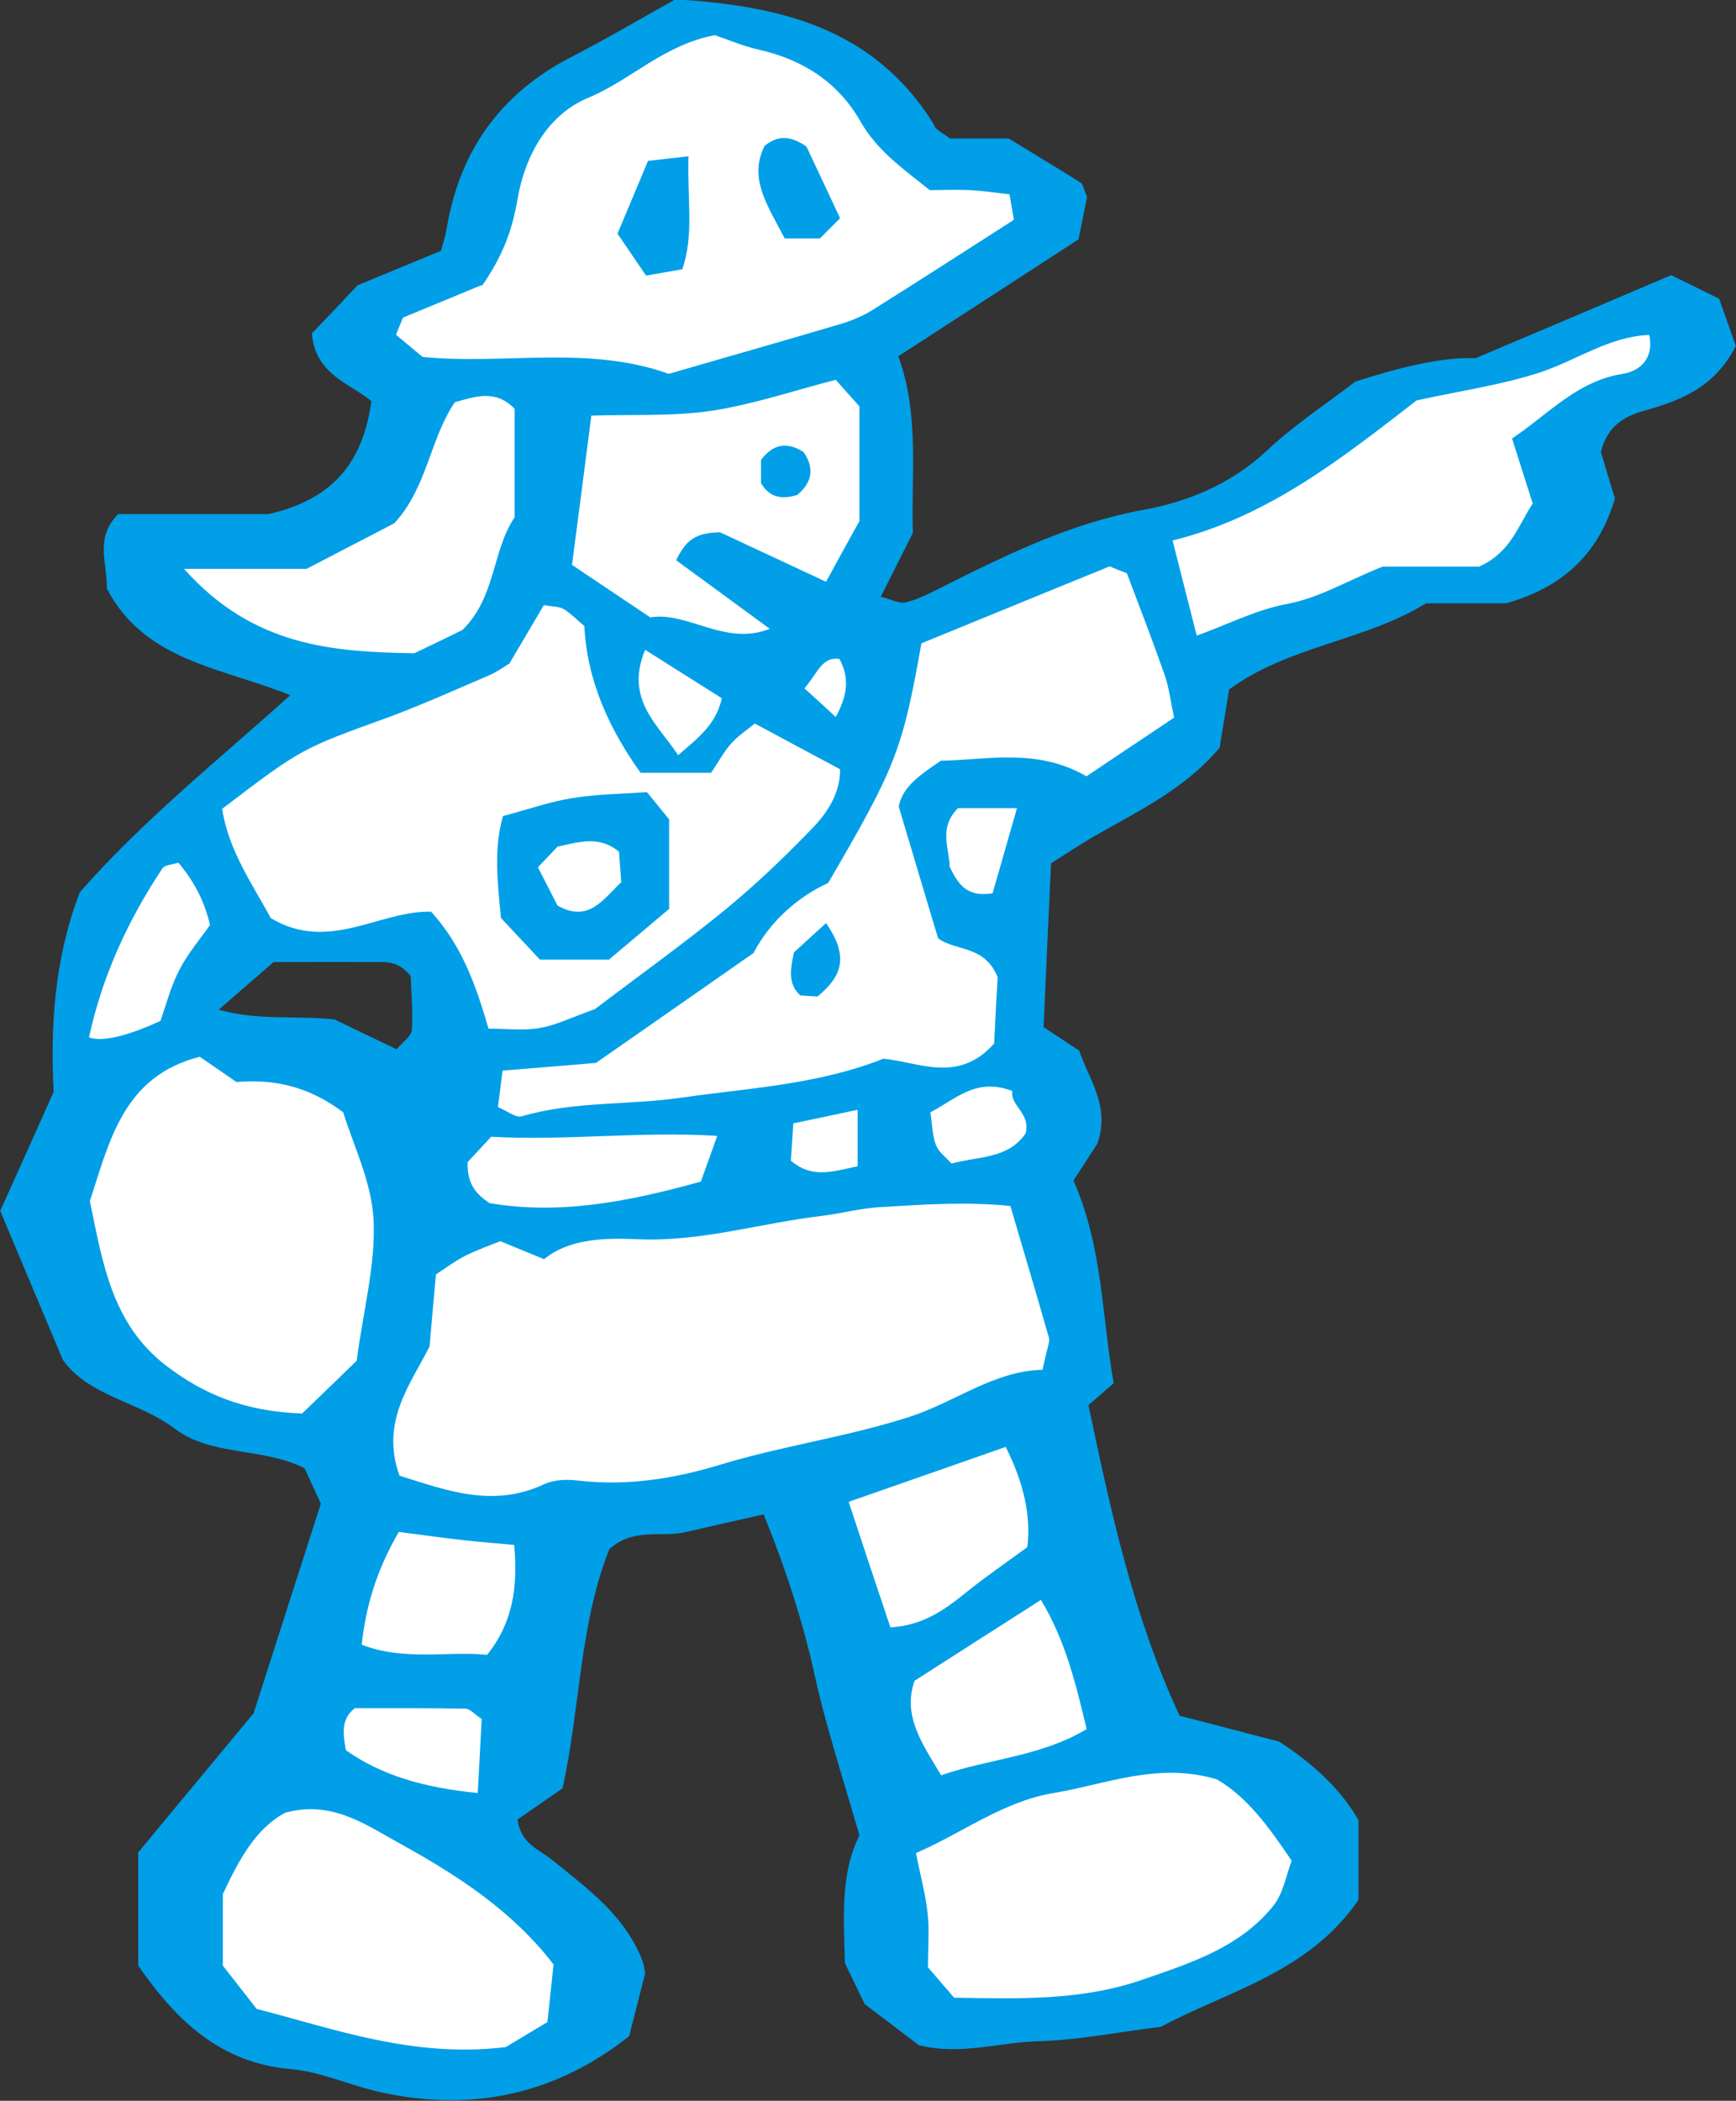 <?xml version="1.0" encoding="UTF-8"?><svg id="b" xmlns="http://www.w3.org/2000/svg" width="79" height="95.58" viewBox="0 0 79 95.58"><rect x="0" y="0" width="79" height="95.58" fill="#333333" stroke="none"/><defs><style>.d{fill:#fff;}.e{fill:#009fe8;}</style></defs><g id="c"><path class="e" d="m42.51,5.73c.12.2.39.32.72.57.78,0,1.68,0,2.67,0,1.08.66,2.19,1.33,3.28,2.01.09.06.11.23.29.65-.09.46-.24,1.2-.39,1.93-2.79,1.81-5.5,3.57-8.2,5.32.97,2.66.58,5.39.66,8.04-.49.97-.95,1.88-1.46,2.9.46.11.86.34,1.17.25.62-.16,1.2-.48,1.78-.77,2.9-1.45,5.77-2.85,9.04-3.44,1.97-.36,3.96-1.17,5.56-2.67,1.22-1.15,2.65-2.09,4.05-3.16,1.9-.61,3.9-1.13,5.46-1.06,3.33-1.41,6.19-2.62,8.91-3.78.9.44,1.59.78,2.18,1.07.31.88.57,1.6.76,2.15-.96,1.9-2.54,2.49-4.18,2.95-.94.27-1.66.71-1.96,1.87.18.6.4,1.34.64,2.12-.71,2.4-2.24,4-4.95,4.77-1.05,0-2.36,0-3.65,0-2.81,1.73-6.23,1.92-8.96,3.92-.14.88-.28,1.76-.43,2.65-1.57,1.87-3.7,2.88-5.73,4.04-.65.38-1.28.8-1.94,1.22-.12,2.56-.23,4.99-.34,7.45.5.33,1.03.69,1.62,1.07.45,1.33,1.42,2.53.83,4.23-.32.49-.73,1.12-1.09,1.68,1.34,3.04,1.29,6.19,1.83,9.22-.39.34-.77.68-1.15,1,1.02,4.82,2.04,9.61,4.15,14.13,1.53.4,3.14.82,4.53,1.18,1.64,1.06,2.84,2.23,3.61,3.57,0,1.37,0,2.54,0,3.63-2.28,3.33-6,4.16-8.98,5.77-1.99.25-3.78.61-5.57.66-1.79.04-3.55.66-5.46.18-.74-.57-1.57-1.19-2.46-1.87-.3-.63-.64-1.32-.9-1.86-.06-2.14-.2-4.1.66-5.81-.71-2.49-1.49-4.83-2.02-7.22-.55-2.52-1.34-4.93-2.34-7.39-1.28.29-2.4.54-3.53.8-1.12.27-2.38-.22-3.49.78-1.36,3.4-1.32,7.21-2.13,10.88-.72.5-1.42.99-2.05,1.42.15,1.12.98,1.36,1.56,1.83,1.62,1.31,3.33,2.54,4.12,4.59.09.22.1.47.13.57-.25.99-.47,1.86-.73,2.87-3.33,2.64-7.11,3.46-11.27,2.56-1.39-.3-2.73-.94-4.12-1.06-3.19-.28-5.18-2.16-6.95-4.71,0-1.6,0-3.29,0-5.15,1.69-2.04,3.42-4.13,5.25-6.33,1.01-3.14,2.06-6.43,3.06-9.54-.33-.71-.54-1.18-.74-1.61-1.9-.96-4.23-.53-5.91-1.8-1.64-1.24-3.9-1.46-5.09-3.13-1-2.38-1.95-4.63-2.85-6.78.83-1.84,1.57-3.48,2.43-5.41-.14-2.85-.01-5.95,1.19-9.08,2.79-3.2,6.23-5.96,9.58-8.97-3.14-1.27-6.63-1.54-8.35-4.86.04-1.09-.58-2.29.52-3.38,2.4,0,4.87,0,6.83,0,3.12-.7,4.33-2.55,4.69-5.14-.96-.81-2.55-1.19-2.71-3.08.77-.8,1.57-1.64,2.08-2.19,1.58-.65,2.76-1.14,3.8-1.57.13-.48.21-.73.25-.98.59-3.58,2.47-6.2,5.72-7.86,1.5-.77,2.95-1.63,4.7-2.6,4.52.28,8.99,1.18,11.78,5.73ZM9.96,45.94c1.84.51,3.39.25,5.26.44.7.34,1.72.83,2.83,1.36.27-.33.67-.59.69-.87.06-.87-.03-1.76-.05-2.46-.61-.78-1.28-.63-1.9-.64-1.41-.01-2.83,0-4.34,0-.77.67-1.52,1.32-2.49,2.16Z"/><path class="d" d="m47.45,62.3c.19-.96.34-1.23.28-1.45-.56-1.97-1.15-3.93-1.75-5.98-2.06-.21-3.99-.06-5.92.05-.89.05-1.77.29-2.66.4-2.81.33-5.55,1.2-8.43,1.06-1.54-.07-3.1,0-4.21.91-.84-.34-1.31-.54-1.99-.82-.42.17-1.02.38-1.59.66-.45.23-.86.54-1.34.85-.1,1.07-.19,2.09-.29,3.27-.84,1.7-2.26,3.41-1.37,5.89,2.09.65,4.23,1.49,6.58.39.44-.21,1.03-.23,1.53-.17,2.23.26,4.34-.07,6.49-.72,2.82-.86,5.76-1.26,8.59-2.17,2.11-.68,3.85-2.1,6.09-2.15Z"/><path class="d" d="m27.06,45.92c2.02-1.53,4.03-2.97,5.93-4.52,1.4-1.15,2.72-2.41,3.98-3.72.71-.73,1.27-1.62,1.26-2.68-1.26-.67-2.48-1.33-3.88-2.08-.32.26-.74.54-1.07.9-.34.38-.58.84-.92,1.34-1.01,0-2.03,0-3.21,0-1.42-1.99-2.43-4.16-2.56-6.68-.34-.28-.61-.57-.94-.77-.2-.12-.48-.1-.9-.18-.48.82-1,1.69-1.57,2.66-.24.14-.56.38-.91.53-1.54.66-3.07,1.35-4.64,1.93-3.89,1.41-3.9,1.39-7.52,4.15.28,1.89,1.4,3.46,2.21,4.97,2.64,1.59,4.94-.35,7.3-.29,1.39,1.53,2.04,3.34,2.61,5.32.84,0,1.61.1,2.34-.03.75-.13,1.46-.49,2.48-.85Z"/><path class="d" d="m21.92,12.97c-1.19.49-2.39.99-3.58,1.48-.1.23-.19.47-.32.78.37.31.77.64,1.21,1.01,3.72.37,7.55-.55,11.2.77,2.62-.76,5.23-1.5,7.83-2.27.49-.15.98-.35,1.42-.62,2.19-1.37,4.36-2.78,6.46-4.12-.08-.46-.12-.71-.2-1.16-.56-.06-1.19-.16-1.81-.19-.65-.03-1.3,0-1.82,0-1.26-1-2.41-1.82-3.15-3.12-1.02-1.79-2.63-2.82-4.63-3.27-.75-.17-1.46-.48-2-.66-2.33.44-3.82,2.04-5.74,2.84-1.85.76-2.9,2.62-3.24,4.63-.23,1.32-.62,2.51-1.62,3.94Z"/><path class="d" d="m45.24,47.49c.05-1.04.11-2.18.16-3.03-.6-1.48-1.92-1.17-2.71-1.77-.59-1.97-1.18-3.93-1.79-5.99.16-.88.9-1.4,1.92-2.09,2.03-.02,4.34-.61,6.62.71,1.33-.89,2.6-1.74,3.99-2.67-.16-.74-.23-1.37-.43-1.94-.55-1.57-1.15-3.12-1.72-4.63-.31-.12-.55-.21-.79-.31-2.85,1.16-5.7,2.33-8.56,3.5-.86,4.85-1.16,5.62-4.24,10.9-1.37.63-2.63,1.72-3.4,3.19-2.51,1.75-4.94,3.45-7.17,5-1.57.13-2.85.24-4.25.35-.08.64-.14,1.12-.21,1.66.42.17.81.5,1.08.42,2.39-.7,4.87-.5,7.28-.85,3.04-.44,6.16-.58,9.18-1.77,1.59.14,3.39,1.15,5.03-.68Z"/><path class="d" d="m13.76,64.3c.91-.87,1.74-1.68,2.47-2.39.31-2.33.87-4.39.77-6.41-.09-1.74-.94-3.44-1.38-4.89-1.69-1.28-3.34-1.51-4.86-1.38-.72-.5-1.25-.86-1.67-1.15-3.46.88-4.1,3.8-5,6.57.57,2.73.98,5.59,3.49,7.5,1.7,1.29,3.55,2.07,6.17,2.16Z"/><path class="d" d="m41.68,84.3c.19.97.43,1.84.53,2.72.09.77.02,1.56.02,2.49.35.41.77.89,1.19,1.38,2.94.05,5.79.14,8.54-.81,2.2-.76,4.47-1.47,6-3.39.44-.56.57-1.37.82-2.03-1.05-1.56-2.04-2.91-3.4-3.7-2.68-.81-5.04.22-7.44.62-2.3.38-4.18,1.84-6.26,2.73Z"/><path class="d" d="m23.01,93.14c.59-.35,1.14-.69,1.9-1.14.08-.76.18-1.64.28-2.62-1.86-2.43-4.36-4.05-6.95-5.48-1.55-.85-3.11-2.01-5.25-1.43-1.32.7-2.08,2.06-2.85,3.71v3.25c.52.66.99,1.27,1.54,1.97,3.57.92,7.11,2.24,11.32,1.74Z"/><path class="d" d="m64.45,18.23c-3.39,2.62-6.74,5.29-11.09,6.36.37,1.45.71,2.8,1.1,4.33,1.46-.53,2.74-1.19,4.1-1.44,1.46-.27,2.66-1.02,4.36-1.7,1.29,0,2.98,0,4.39,0,1.46-.66,1.77-1.87,2.44-2.87-.3-.93-.6-1.89-.94-2.96,1.68-1.13,2.96-2.61,5.03-2.94.72-.11,1.45-.64,1.21-1.77-1.82.07-3.28,1.14-4.93,1.69-1.7.57-3.52.82-5.66,1.29Z"/><path class="d" d="m37.59,26.47c.62-1.14,1.11-2.03,1.52-2.76,0-1.87,0-3.55,0-5.22-.39-.44-.73-.82-1.08-1.21-1.93.5-3.76,1.12-5.65,1.41-1.76.26-3.58.16-5.47.22-.29,2.27-.57,4.41-.88,6.79,1.02.69,2.18,1.46,3.56,2.39,1.69-.29,3.41,1.33,5.44.52-1.46-1.07-2.88-2.11-4.26-3.12.38-.78.77-1.27,2-1.27,1.24.58,2.86,1.33,4.82,2.25Z"/><path class="d" d="m8.38,25.89c3.15,3.52,6.74,3.77,10.48,3.83.77-.37,1.58-.76,2.19-1.06,1.53-1.52,1.33-3.57,2.37-5.13,0-1.65,0-3.33,0-4.93-.87-.89-1.75-.57-2.72-.3-1.13,1.64-1.26,3.9-2.76,5.51-1.26.65-2.52,1.31-3.99,2.07-1.49,0-3.17,0-5.57,0Z"/><path class="d" d="m45.77,65.83c-2.54.89-4.83,1.69-7.15,2.5.66,2,1.26,3.81,1.9,5.71,1.49-.08,2.48-.81,3.46-1.6.89-.72,1.85-1.37,2.77-2.05q.26-2.09-.98-4.55Z"/><path class="d" d="m49.45,78.67c-.49-2.05-.96-4.02-2.08-5.88-1.97,1.26-3.81,2.44-5.75,3.68-.56,1.57.34,2.86,1.21,4.3,2.15-.75,4.51-.84,6.62-2.1Z"/><path class="d" d="m18.14,69.71c-1.01,1.76-1.48,3.32-1.68,5.12,1.94.75,3.88.28,5.71.46,1.18-1.48,1.4-3.1,1.23-5-.76-.07-1.55-.13-2.34-.22-.88-.1-1.76-.22-2.91-.37Z"/><path class="d" d="m31.89,53.77c.27-.76.47-1.31.75-2.09-3.51-.22-6.84.23-10.29.04-.39.43-.81.87-1.07,1.15-.03,1.02.4,1.47,1,1.87,3.19.54,6.31-.06,9.61-.98Z"/><path class="d" d="m9.56,42.09c-.29-1.22-.8-2.07-1.44-2.84-.28.09-.62.1-.73.26-1.57,2.36-2.74,4.91-3.34,7.69q.93.31,3.25-.75c.24-.67.46-1.54.86-2.32.4-.77.98-1.45,1.4-2.05Z"/><path class="d" d="m21.74,81.58c.08-1.42.13-2.43.18-3.37-.32-.21-.53-.47-.74-.47-1.67-.03-3.34-.02-5.03-.02-.59.44-.57,1.06-.41,1.91,1.6,1.13,3.5,1.7,6.01,1.95Z"/><path class="d" d="m42.34,50.61c.08.52.08,1.04.25,1.48.12.33.47.57.71.85,1.22-.34,2.57-.2,3.37-1.37.25-.92-.72-1.27-.6-1.93-1.66-.64-2.58.38-3.74.97Z"/><path class="d" d="m29.36,29.56c-.94,2.27.58,3.39,1.5,4.8.88-.77,1.71-1.36,1.99-2.59-.58-.36-1.18-.75-1.79-1.13-.52-.33-1.03-.65-1.71-1.08Z"/><path class="d" d="m46.27,36.77c-1.28,0-2.03,0-2.68,0-.88.89-.4,1.81-.37,2.68.36.71.73,1.4,1.95,1.19.31-1.09.65-2.27,1.11-3.87Z"/><path class="d" d="m39.03,53.06c0-.92,0-1.64,0-2.57-.97.21-1.87.4-2.93.62-.04.67-.08,1.25-.11,1.7.95.8,1.81.52,3.04.25Z"/><path class="d" d="m36.61,31.32c.59.53.99.9,1.42,1.3.55-.99.63-1.8.17-2.64-.78-.11-.95.57-1.59,1.34Z"/><path class="e" d="m30.45,41.37c0-1.63,0-2.79,0-4.09-.26-.32-.58-.71-1.01-1.24-1.11.08-2.26.09-3.39.27-1,.16-1.97.5-3.16.82-.42,1.45-.26,2.97-.09,4.64.55.59,1.16,1.24,1.77,1.89.98,0,1.88,0,3.14,0,.73-.61,1.7-1.43,2.73-2.3Z"/><path class="e" d="m31.34,7.11c-.82.09-1.28.15-1.85.21-.47,1.11-.9,2.16-1.39,3.31.44.65.86,1.26,1.3,1.91.59-.1,1.07-.19,1.65-.29.54-1.58.22-3.12.28-5.15Z"/><path class="e" d="m35.71,10.85h1.6c.23-.23.6-.6.92-.92-.59-1.26-1.08-2.31-1.53-3.26-.7-.49-1.29-.54-1.91-.03-.73,1.48.13,2.69.92,4.21Z"/><path class="e" d="m37.59,42c-.69.63-1.14,1.04-1.46,1.33-.18.83-.26,1.46.29,1.96.25.02.5.03.78.05.94-.79,1.57-1.66.39-3.34Z"/><path class="e" d="m34.63,20.93v1.05c.42.71,1,.73,1.65.54.67-.56.8-1.21.29-1.95-.74-.48-1.39-.38-1.93.35Z"/><path class="d" d="m24.48,39.46c.33.64.61,1.2.89,1.74,1.42.8,2.07-.28,2.9-1.06-.04-.52-.07-1-.1-1.39-.91-.74-1.77-.45-2.8-.23-.23.25-.57.6-.89.94Z"/></g></svg>